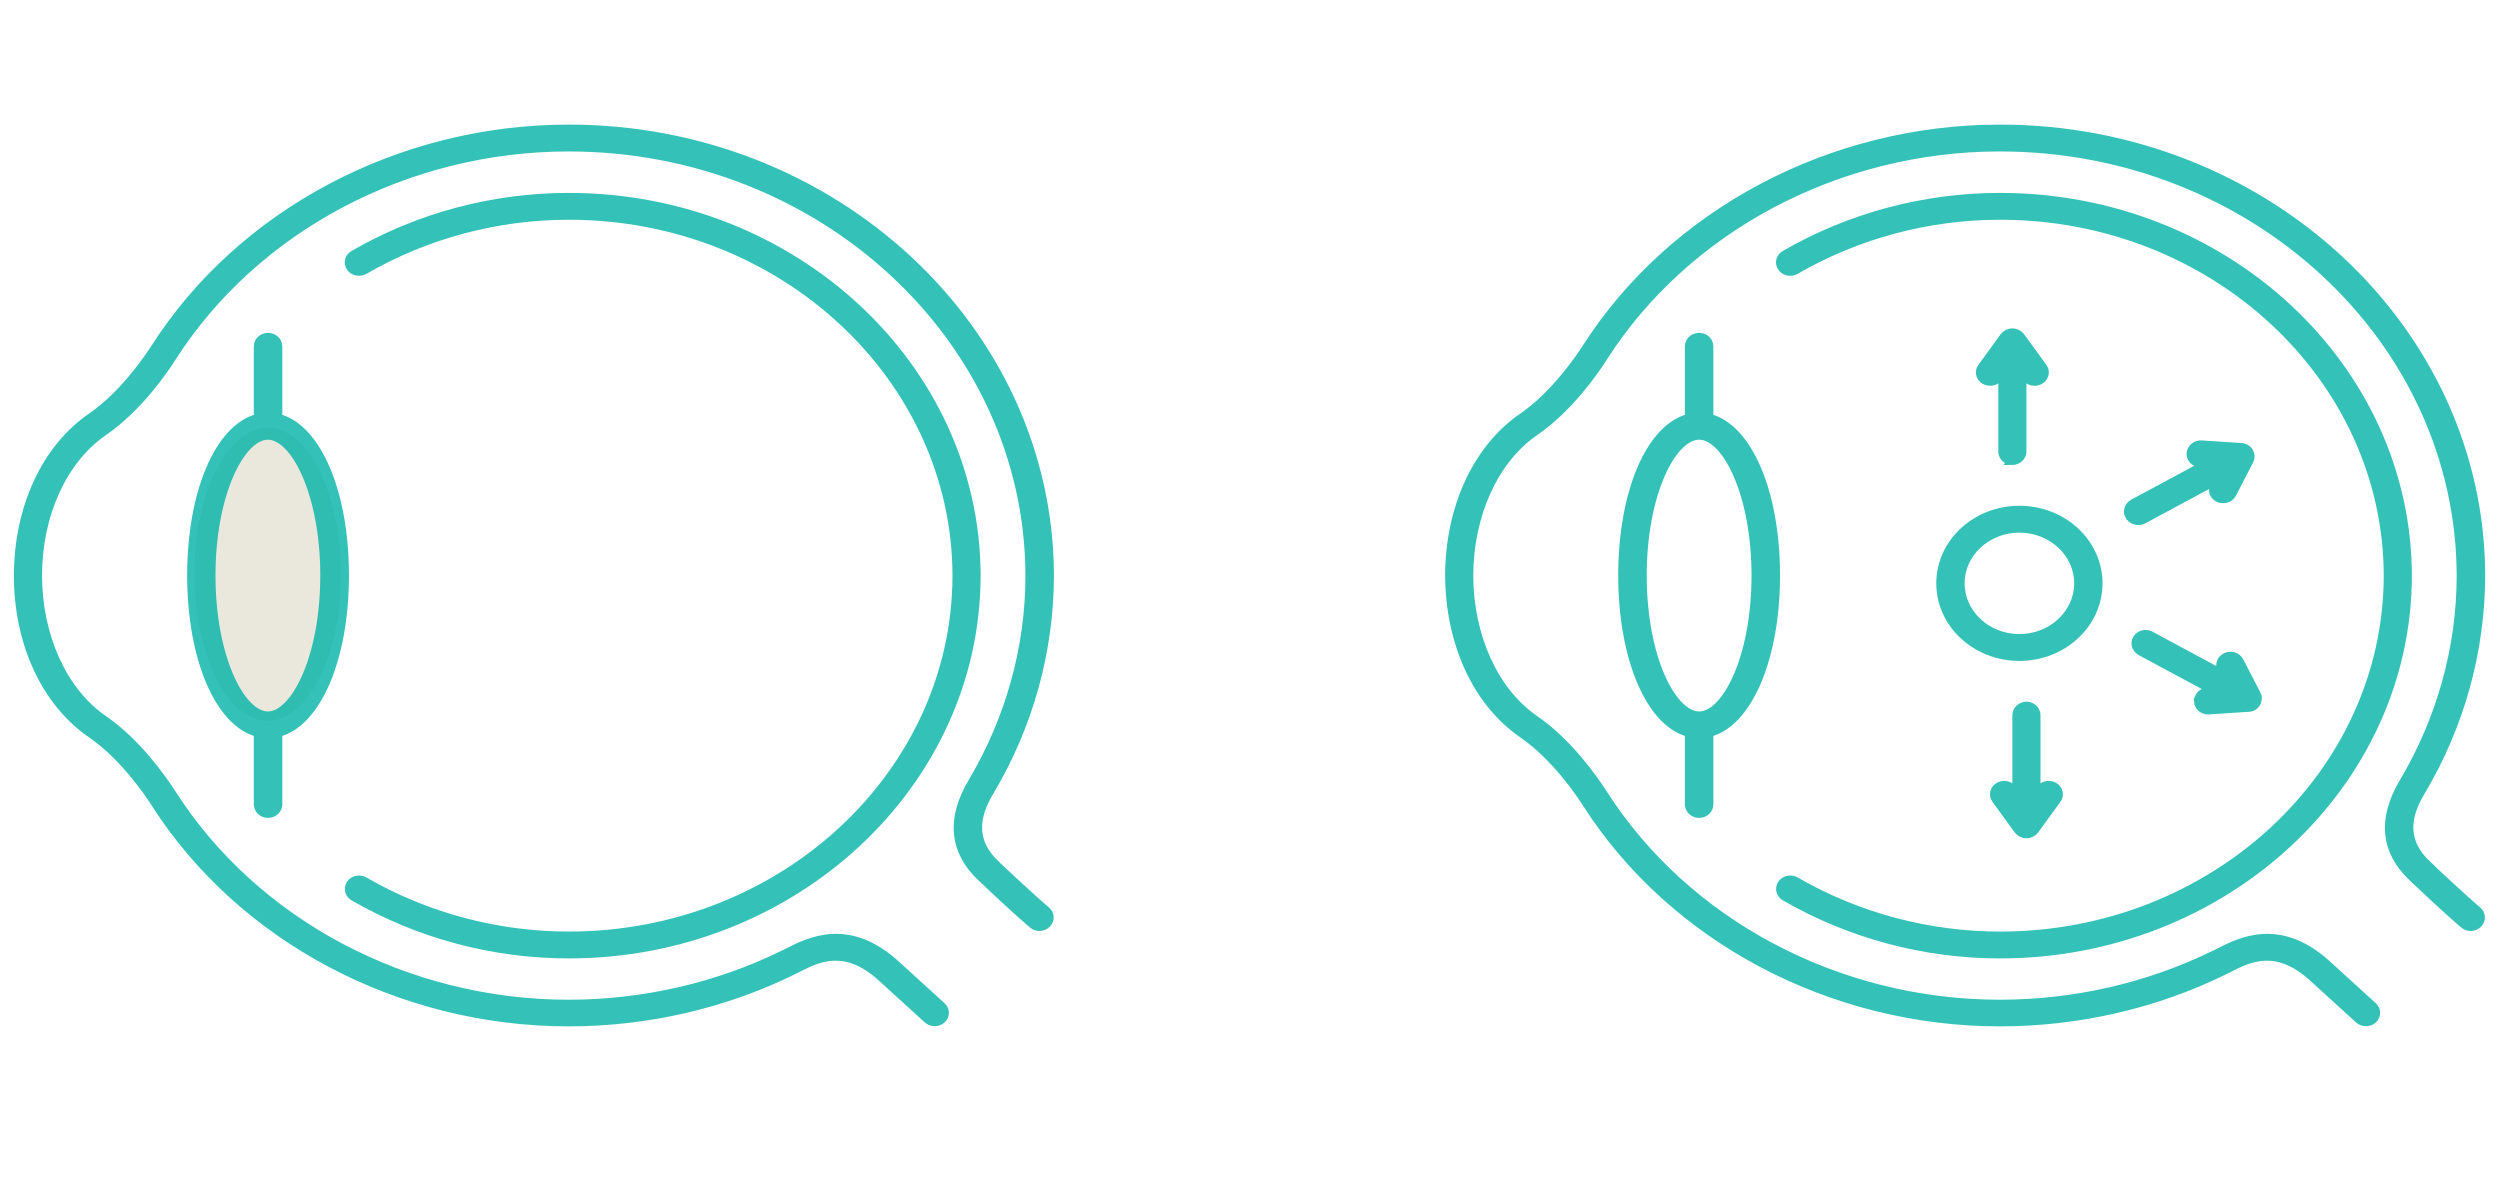 <?xml version="1.0" encoding="UTF-8"?><svg id="_レイヤー_2" xmlns="http://www.w3.org/2000/svg" viewBox="0 0 135.04 64.46"><defs><style>.cls-1{fill:#00b2a6;stroke:#00b2a6;stroke-miterlimit:10;stroke-width:.4px;}.cls-2{fill:#998f56;isolation:isolate;opacity:.2;}.cls-3{fill:none;}.cls-4{opacity:.8;}</style></defs><g id="_レイヤー_2-2"><g id="_コンテンツ"><g class="cls-4"><path class="cls-1" d="M96.22,47.74c-.16.25-.08.57.18.72,3.52,2.03,7.54,3.11,11.63,3.11,12.13,0,22.03-9.18,22.05-20.47-.02-11.3-9.91-20.48-22.05-20.48-4.09,0-8.12,1.08-11.63,3.11-.27.15-.35.48-.18.72.16.25.51.32.78.17,3.34-1.93,7.15-2.95,11.04-2.95,11.51,0,20.9,8.72,20.92,19.43-.02,10.71-9.41,19.42-20.92,19.42-3.88,0-7.7-1.02-11.04-2.95-.27-.15-.61-.08-.78.17Z"/><path class="cls-1" d="M131.1,46.66c-1.51-1.43-.89-2.92-.29-3.92,2.11-3.55,3.22-7.57,3.23-11.65-.03-13.32-11.69-24.16-26.01-24.16-9.12,0-17.69,4.54-22.36,11.84-.37.57-1.7,2.54-3.43,3.73-2.48,1.7-3.97,4.91-3.98,8.59.02,3.67,1.5,6.88,3.98,8.58,1.73,1.19,3.07,3.16,3.43,3.73,4.67,7.31,13.24,11.84,22.36,11.84,4.21,0,8.4-.96,12.1-2.78.08-.04.17-.09.26-.13,1.08-.55,2.56-1.31,4.54.5l2.47,2.25c.22.2.58.2.8,0,.22-.21.22-.54,0-.74l-2.47-2.25c-2.58-2.36-4.73-1.26-5.88-.67-.09.04-.17.09-.25.12-3.54,1.74-7.55,2.66-11.58,2.66-8.73,0-16.92-4.34-21.39-11.33-.51-.79-1.88-2.77-3.73-4.04-2.16-1.49-3.51-4.45-3.52-7.74.01-3.29,1.36-6.25,3.52-7.74,1.85-1.27,3.23-3.25,3.73-4.04,4.47-6.99,12.66-11.33,21.39-11.33,13.69,0,24.85,10.37,24.88,23.11,0,3.9-1.08,7.75-3.09,11.14-1.19,2-1.03,3.74.48,5.17,1.84,1.75,2.75,2.52,2.79,2.55.23.2.59.18.8-.04s.19-.55-.04-.74c0,0-.93-.79-2.75-2.51h0Z"/><path class="cls-1" d="M91.78,43.98c.31,0,.57-.24.57-.53v-3.85c2.09-.54,3.6-4.02,3.6-8.52s-1.51-7.98-3.6-8.52v-3.85c0-.29-.25-.53-.57-.53s-.57.24-.57.53v3.85c-2.09.54-3.6,4.02-3.6,8.52s1.51,7.98,3.6,8.52v3.85c0,.29.25.53.57.53ZM88.75,31.09c0-4.44,1.6-7.54,3.03-7.54s3.03,3.1,3.03,7.54-1.6,7.54-3.03,7.54-3.03-3.1-3.03-7.54Z"/><path class="cls-1" d="M104.79,31.51c0,2.2,1.92,3.99,4.29,3.99s4.29-1.79,4.29-3.99-1.92-3.99-4.29-3.99-4.29,1.79-4.29,3.99ZM109.08,28.57c1.74,0,3.16,1.32,3.16,2.94s-1.42,2.94-3.16,2.94-3.16-1.32-3.16-2.94,1.42-2.94,3.16-2.94Z"/><path class="cls-1" d="M108.69,24.92c.31,0,.57-.24.57-.53v-4.21l.17.23c.11.15.29.23.47.23.11,0,.22-.03.32-.09.26-.16.33-.49.15-.73l-1.2-1.65c-.11-.14-.28-.23-.47-.23s-.36.09-.47.23l-1.2,1.65c-.18.24-.11.57.15.73s.61.1.79-.14l.17-.23v4.21c0,.29.25.53.57.53h-.02Z"/><path class="cls-1" d="M109.47,38.1c-.31,0-.57.24-.57.53v4.21l-.17-.23c-.18-.24-.53-.3-.79-.14s-.33.49-.15.73l1.2,1.65c.11.14.28.23.47.23s.36-.09.47-.23l1.2-1.65c.18-.24.11-.57-.15-.73s-.61-.1-.79.14l-.17.23v-4.21c0-.29-.25-.53-.57-.53h.02Z"/><path class="cls-1" d="M118.71,37.9c.02.28.27.49.56.49h.04l2.14-.14c.19,0,.36-.11.45-.26.09-.15.1-.34.02-.49l-.93-1.8c-.14-.26-.47-.37-.76-.24-.28.13-.4.44-.26.7l.13.25-3.92-2.11c-.27-.15-.62-.06-.77.19-.16.25-.06.57.21.72l3.92,2.11-.3.02c-.31.02-.55.27-.52.56h0Z"/><path class="cls-1" d="M115.02,27.9c.1.17.29.26.49.26.1,0,.19-.02.28-.07l3.92-2.11-.13.25c-.14.26-.02.58.26.7.08.04.16.05.25.05.21,0,.41-.11.51-.3l.93-1.8c.08-.16.07-.34-.02-.49s-.26-.25-.45-.26l-2.14-.14c-.31-.02-.58.2-.61.49-.02.29.21.54.52.56l.3.02-3.92,2.11c-.27.15-.36.47-.21.72h.02Z"/></g><ellipse class="cls-2" cx="14.46" cy="31.02" rx="3.95" ry="7.91"/><g class="cls-4"><path class="cls-1" d="M30.73,50.52c-3.88,0-7.7-1.02-11.04-2.95-.27-.15-.61-.08-.78.17-.16.25-.08.57.18.72,3.52,2.03,7.54,3.11,11.63,3.11,12.13,0,22.03-9.18,22.05-20.47-.02-11.3-9.92-20.48-22.05-20.48-4.09,0-8.12,1.08-11.63,3.11-.27.15-.35.48-.18.72.16.25.51.32.78.17,3.34-1.93,7.15-2.95,11.04-2.95,11.51,0,20.9,8.72,20.92,19.43-.02,10.71-9.41,19.42-20.92,19.42Z"/><path class="cls-1" d="M53.79,46.66c-1.51-1.42-.89-2.92-.29-3.92,2.11-3.55,3.22-7.57,3.23-11.65-.03-13.32-11.7-24.16-26.01-24.16-9.12,0-17.69,4.54-22.36,11.84-.37.57-1.7,2.54-3.43,3.73-2.48,1.7-3.97,4.91-3.98,8.59,0,3.67,1.5,6.88,3.98,8.58,1.73,1.19,3.07,3.16,3.43,3.73,4.67,7.31,13.24,11.84,22.36,11.84,4.21,0,8.4-.96,12.1-2.78.08-.04.17-.09.26-.13,1.08-.55,2.56-1.31,4.54.5l2.47,2.25c.22.2.58.2.8,0,.22-.21.22-.54,0-.74l-2.47-2.25c-2.58-2.36-4.73-1.26-5.88-.67-.09.04-.17.09-.25.12-3.54,1.74-7.55,2.66-11.58,2.66-8.73,0-16.92-4.34-21.39-11.33-.51-.79-1.88-2.77-3.73-4.04-2.16-1.49-3.51-4.45-3.52-7.74,0-3.29,1.36-6.25,3.52-7.74,1.85-1.27,3.23-3.25,3.73-4.04,4.47-6.99,12.66-11.33,21.39-11.33,13.69,0,24.85,10.37,24.88,23.11,0,3.9-1.08,7.75-3.09,11.14-1.19,2-1.03,3.74.48,5.17,1.84,1.75,2.75,2.52,2.79,2.55.23.2.59.18.8-.04s.19-.55-.04-.74c0,0-.93-.79-2.75-2.51h.01Z"/><path class="cls-1" d="M14.48,43.98c.31,0,.57-.24.57-.53v-3.85c2.09-.54,3.6-4.02,3.6-8.52s-1.51-7.98-3.6-8.52v-3.85c0-.29-.25-.53-.57-.53s-.57.24-.57.53v3.85c-2.09.54-3.6,4.02-3.6,8.52s1.51,7.98,3.6,8.52v3.85c0,.29.25.53.57.53ZM11.44,31.09c0-4.44,1.6-7.54,3.03-7.54s3.03,3.1,3.03,7.54-1.6,7.54-3.03,7.54-3.03-3.1-3.03-7.54Z"/></g><rect class="cls-3" width="135.04" height="64.46"/></g></g></svg>